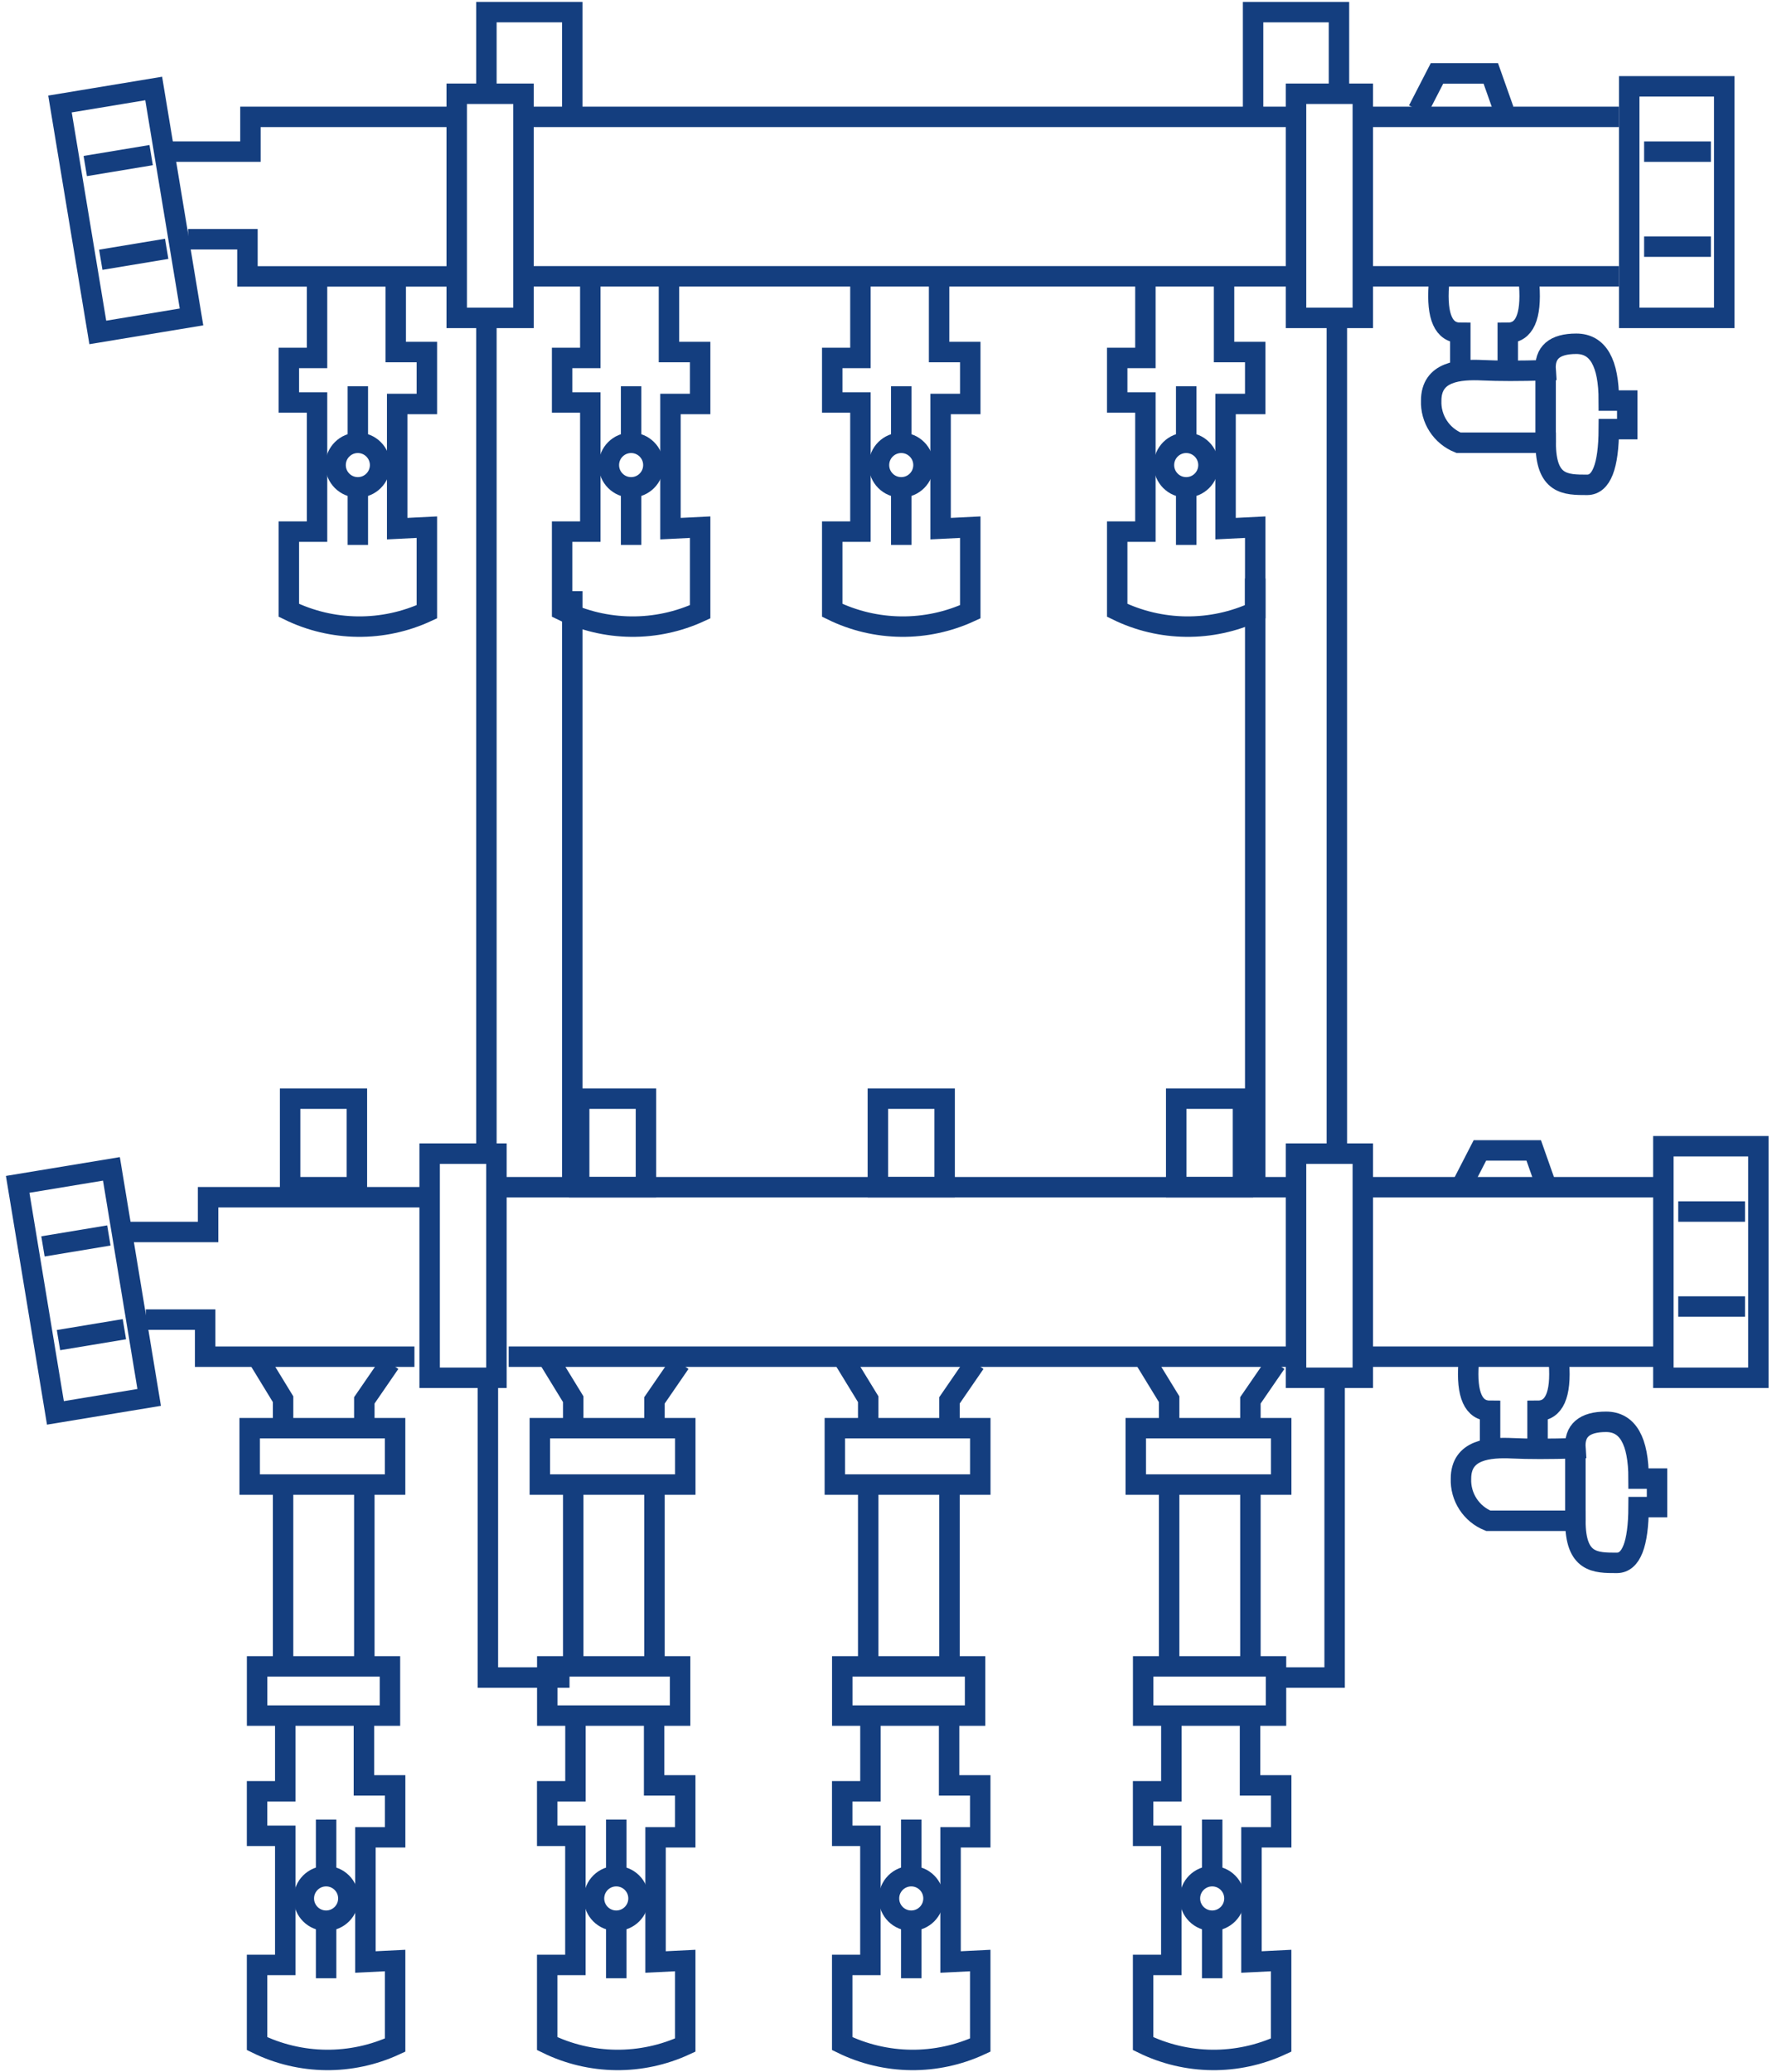 <?xml version="1.0" encoding="UTF-8"?>
<svg xmlns="http://www.w3.org/2000/svg" width="130" height="152" viewBox="0 0 130 152" fill="none">
  <path d="M118.028 29.386H119.382V31.478H118.028C118.015 34.204 117.484 35.567 116.435 35.567C114.858 35.567 113.398 35.567 113.398 32.477H106.998C106.387 32.23 105.867 31.801 105.509 31.247C105.151 30.694 104.972 30.043 104.998 29.385C104.998 27.244 107.053 27.079 108.785 27.16C109.94 27.216 111.476 27.216 113.393 27.16C113.299 25.865 114.048 25.218 115.641 25.218C117.234 25.218 118.029 26.607 118.028 29.386Z" stroke="#143E7F" stroke-width="1.5"></path>
  <path d="M113.393 27.163V32.478" stroke="#143E7F" stroke-width="1.5"></path>
  <path d="M112.19 20.914C112.357 23.247 111.832 24.414 110.615 24.414V27.168" stroke="#143E7F" stroke-width="1.5"></path>
  <path d="M105.557 20.914C105.39 23.247 105.915 24.414 107.132 24.414V27.168" stroke="#143E7F" stroke-width="1.5"></path>
  <path d="M120.212 108.466H121.566V110.558H120.212C120.199 113.286 119.666 114.649 118.612 114.649C117.035 114.649 115.575 114.649 115.575 111.559H109.182C108.571 111.311 108.052 110.882 107.694 110.328C107.336 109.775 107.157 109.125 107.182 108.467C107.182 106.326 109.239 106.161 110.971 106.242C112.124 106.298 113.659 106.298 115.577 106.242C115.485 104.947 116.234 104.3 117.825 104.3C119.416 104.3 120.211 105.688 120.212 108.466Z" stroke="#143E7F" stroke-width="1.5"></path>
  <path d="M115.576 106.244V111.559" stroke="#143E7F" stroke-width="1.5"></path>
  <path d="M114.374 99.994C114.541 102.327 114.016 103.494 112.799 103.494V106.248" stroke="#143E7F" stroke-width="1.5"></path>
  <path d="M107.741 99.994C107.574 102.327 108.099 103.494 109.316 103.494V106.248" stroke="#143E7F" stroke-width="1.5"></path>
  <path d="M43.307 20.706V26.259H41.239V29.525H43.307V38.999H41.239V44.77C42.813 45.54 44.538 45.949 46.29 45.967C48.042 45.986 49.775 45.613 51.365 44.877V38.672L49.188 38.781V29.634H51.365V25.824H49.078V20.706" stroke="#143E7F" stroke-width="1.5"></path>
  <path d="M63.124 20.706V26.259H61.056V29.525H63.124V38.999H61.056V44.77C62.63 45.54 64.355 45.949 66.107 45.967C67.859 45.986 69.592 45.613 71.182 44.877V38.672L69.005 38.781V29.634H71.182V25.824H68.896V20.706" stroke="#143E7F" stroke-width="1.5"></path>
  <path d="M84.03 20.706V26.259H81.962V29.525H84.03V38.999H81.962V44.77C83.536 45.54 85.261 45.949 87.013 45.967C88.765 45.986 90.498 45.613 92.088 44.877V38.672L89.911 38.781V29.634H92.088V25.824H89.801V20.706" stroke="#143E7F" stroke-width="1.5"></path>
  <path d="M23.258 20.706V26.259H21.19V29.525H23.258V38.999H21.19V44.77C22.764 45.54 24.489 45.949 26.241 45.967C27.993 45.986 29.726 45.613 31.316 44.877V38.672L29.139 38.781V29.634H31.316V25.824H29.032V20.706" stroke="#143E7F" stroke-width="1.5"></path>
  <path d="M126.495 6.334H119.526V23.32H126.495V6.334Z" stroke="#143E7F" stroke-width="1.5"></path>
  <path d="M125.516 11.125H120.617" stroke="#143E7F" stroke-width="1.5"></path>
  <path d="M125.516 18.093H120.617" stroke="#143E7F" stroke-width="1.5"></path>
  <path d="M129 84.085H122.031V101.071H129V84.085Z" stroke="#143E7F" stroke-width="1.5"></path>
  <path d="M128.02 88.875H123.121" stroke="#143E7F" stroke-width="1.5"></path>
  <path d="M128.02 95.844H123.121" stroke="#143E7F" stroke-width="1.5"></path>
  <path d="M11.276 6.491L4.401 7.629L7.175 24.387L14.05 23.249L11.276 6.491Z" stroke="#143E7F" stroke-width="1.5"></path>
  <path d="M11.09 11.378L6.255 12.18" stroke="#143E7F" stroke-width="1.5"></path>
  <path d="M12.229 18.253L7.394 19.055" stroke="#143E7F" stroke-width="1.5"></path>
  <path d="M38.405 6.878H33.506V23.32H38.405V6.878Z" stroke="#143E7F" stroke-width="1.5"></path>
  <path d="M99.981 6.878H95.082V23.32H99.981V6.878Z" stroke="#143E7F" stroke-width="1.5"></path>
  <path d="M36.419 84.629H31.52V101.071H36.419V84.629Z" stroke="#143E7F" stroke-width="1.5"></path>
  <path d="M99.981 84.629H95.082V101.071H99.981V84.629Z" stroke="#143E7F" stroke-width="1.5"></path>
  <path d="M35.793 101.582V123.06H41.781" stroke="#143E7F" stroke-width="1.5"></path>
  <path d="M93.993 123.06H97.913V101.582" stroke="#143E7F" stroke-width="1.5"></path>
  <path d="M32.962 8.573H18.372V11.123H12.23" stroke="#143E7F" stroke-width="1.5"></path>
  <path d="M33.507 20.276H18.154V17.55H13.799" stroke="#143E7F" stroke-width="1.5"></path>
  <path d="M8.175 85.745L1.297 86.881L4.066 103.646L10.944 102.51L8.175 85.745Z" stroke="#143E7F" stroke-width="1.501"></path>
  <path d="M7.987 90.63L3.152 91.432" stroke="#143E7F" stroke-width="1.5"></path>
  <path d="M9.126 97.505L4.291 98.307" stroke="#143E7F" stroke-width="1.5"></path>
  <path d="M30.866 87.825H15.266V90.375H9.127" stroke="#143E7F" stroke-width="1.5"></path>
  <path d="M30.404 99.524H15.051V96.802H10.696" stroke="#143E7F" stroke-width="1.5"></path>
  <path d="M104.038 8.075L105.422 5.385H109.37L110.322 8.075" stroke="#143E7F" stroke-width="1.5"></path>
  <path d="M107.182 87.091L108.571 84.391H112.519L113.471 87.091" stroke="#143E7F" stroke-width="1.5"></path>
  <path d="M46.301 35.75C47.203 35.75 47.934 35.019 47.934 34.117C47.934 33.215 47.203 32.484 46.301 32.484C45.399 32.484 44.668 33.215 44.668 34.117C44.668 35.019 45.399 35.75 46.301 35.75Z" stroke="#143E7F" stroke-width="1.5"></path>
  <path d="M46.3 39.974V36.227" stroke="#143E7F" stroke-width="1.5"></path>
  <path d="M46.3 32.485V28.334" stroke="#143E7F" stroke-width="1.5"></path>
  <path d="M26.252 35.75C27.154 35.75 27.885 35.019 27.885 34.117C27.885 33.215 27.154 32.484 26.252 32.484C25.35 32.484 24.619 33.215 24.619 34.117C24.619 35.019 25.35 35.75 26.252 35.75Z" stroke="#143E7F" stroke-width="1.5"></path>
  <path d="M26.252 39.974V36.227" stroke="#143E7F" stroke-width="1.5"></path>
  <path d="M26.252 32.485V28.334" stroke="#143E7F" stroke-width="1.5"></path>
  <path d="M66.118 35.75C67.02 35.75 67.751 35.019 67.751 34.117C67.751 33.215 67.02 32.484 66.118 32.484C65.216 32.484 64.485 33.215 64.485 34.117C64.485 35.019 65.216 35.75 66.118 35.75Z" stroke="#143E7F" stroke-width="1.5"></path>
  <path d="M66.118 39.974V36.227" stroke="#143E7F" stroke-width="1.5"></path>
  <path d="M66.118 32.485V28.334" stroke="#143E7F" stroke-width="1.5"></path>
  <path d="M87.024 35.75C87.926 35.75 88.657 35.019 88.657 34.117C88.657 33.215 87.926 32.484 87.024 32.484C86.122 32.484 85.391 33.215 85.391 34.117C85.391 35.019 86.122 35.75 87.024 35.75Z" stroke="#143E7F" stroke-width="1.5"></path>
  <path d="M87.024 39.974V36.227" stroke="#143E7F" stroke-width="1.5"></path>
  <path d="M87.024 32.485V28.334" stroke="#143E7F" stroke-width="1.5"></path>
  <path d="M63.859 125.853V131.406H61.788V134.672H63.856V144.143H61.788V149.914C63.362 150.683 65.087 151.092 66.839 151.111C68.591 151.129 70.324 150.757 71.914 150.021V143.819L69.737 143.928V134.781H71.914V130.971H69.63V125.853" stroke="#143E7F" stroke-width="1.5"></path>
  <path d="M66.852 140.897C67.754 140.897 68.485 140.166 68.485 139.264C68.485 138.362 67.754 137.631 66.852 137.631C65.95 137.631 65.219 138.362 65.219 139.264C65.219 140.166 65.95 140.897 66.852 140.897Z" stroke="#143E7F" stroke-width="1.5"></path>
  <path d="M66.853 145.12V141.374" stroke="#143E7F" stroke-width="1.5"></path>
  <path d="M66.853 137.63V133.479" stroke="#143E7F" stroke-width="1.5"></path>
  <path d="M71.536 122.242H61.791V125.851H71.536V122.242Z" stroke="#143E7F" stroke-width="1.5"></path>
  <path d="M71.917 104.768H61.247V108.902H71.917V104.768Z" stroke="#143E7F" stroke-width="1.5"></path>
  <path d="M63.695 122.243V108.9" stroke="#143E7F" stroke-width="1.5"></path>
  <path d="M69.657 122.243V108.9" stroke="#143E7F" stroke-width="1.5"></path>
  <path d="M63.695 104.766V102.642L61.787 99.522" stroke="#143E7F" stroke-width="1.5"></path>
  <path d="M69.657 104.301V102.726L71.534 99.996" stroke="#143E7F" stroke-width="1.5"></path>
  <path d="M42.218 125.853V131.406H40.145V134.672H42.213V144.143H40.145V149.914C41.719 150.683 43.444 151.092 45.196 151.111C46.948 151.129 48.681 150.757 50.271 150.021V143.819L48.094 143.928V134.781H50.271V130.971H47.989V125.853" stroke="#143E7F" stroke-width="1.5"></path>
  <path d="M45.211 140.897C46.113 140.897 46.844 140.166 46.844 139.264C46.844 138.362 46.113 137.631 45.211 137.631C44.309 137.631 43.578 138.362 43.578 139.264C43.578 140.166 44.309 140.897 45.211 140.897Z" stroke="#143E7F" stroke-width="1.5"></path>
  <path d="M45.212 145.12V141.374" stroke="#143E7F" stroke-width="1.5"></path>
  <path d="M45.212 137.63V133.479" stroke="#143E7F" stroke-width="1.5"></path>
  <path d="M49.895 122.242H40.15V125.851H49.895V122.242Z" stroke="#143E7F" stroke-width="1.5"></path>
  <path d="M50.274 104.768H39.604V108.902H50.274V104.768Z" stroke="#143E7F" stroke-width="1.5"></path>
  <path d="M42.054 122.243V108.9" stroke="#143E7F" stroke-width="1.5"></path>
  <path d="M48.015 122.243V108.9" stroke="#143E7F" stroke-width="1.5"></path>
  <path d="M42.054 104.766V102.642L40.144 99.522" stroke="#143E7F" stroke-width="1.5"></path>
  <path d="M48.015 104.301V102.726L49.892 99.996" stroke="#143E7F" stroke-width="1.5"></path>
  <path d="M20.928 125.853V131.406H18.86V134.672H20.928V144.143H18.86V149.914C20.434 150.683 22.16 151.092 23.912 151.111C25.664 151.129 27.398 150.757 28.988 150.021V143.819L26.808 143.928V134.781H28.989V130.971H26.699V125.853" stroke="#143E7F" stroke-width="1.5"></path>
  <path d="M23.924 140.897C24.826 140.897 25.557 140.166 25.557 139.264C25.557 138.362 24.826 137.631 23.924 137.631C23.022 137.631 22.291 138.362 22.291 139.264C22.291 140.166 23.022 140.897 23.924 140.897Z" stroke="#143E7F" stroke-width="1.5"></path>
  <path d="M23.924 145.12V141.374" stroke="#143E7F" stroke-width="1.5"></path>
  <path d="M23.924 137.63V133.479" stroke="#143E7F" stroke-width="1.5"></path>
  <path d="M28.608 122.242H18.863V125.851H28.608V122.242Z" stroke="#143E7F" stroke-width="1.5"></path>
  <path d="M28.986 104.768H18.316V108.902H28.986V104.768Z" stroke="#143E7F" stroke-width="1.5"></path>
  <path d="M20.766 122.243V108.9" stroke="#143E7F" stroke-width="1.5"></path>
  <path d="M26.728 122.243V108.9" stroke="#143E7F" stroke-width="1.5"></path>
  <path d="M20.767 104.766V102.642L18.862 99.522" stroke="#143E7F" stroke-width="1.5"></path>
  <path d="M26.728 104.301V102.726L28.605 99.996" stroke="#143E7F" stroke-width="1.5"></path>
  <path d="M85.935 125.853V131.406H83.863V134.672H85.931V144.143H83.863V149.914C85.437 150.683 87.162 151.092 88.914 151.111C90.666 151.129 92.4 150.757 93.989 150.021V143.819L91.812 143.928V134.781H93.993V130.971H91.706V125.853" stroke="#143E7F" stroke-width="1.5"></path>
  <path d="M88.93 140.897C89.832 140.897 90.563 140.166 90.563 139.264C90.563 138.362 89.832 137.631 88.93 137.631C88.028 137.631 87.297 138.362 87.297 139.264C87.297 140.166 88.028 140.897 88.93 140.897Z" stroke="#143E7F" stroke-width="1.5"></path>
  <path d="M88.93 145.12V141.374" stroke="#143E7F" stroke-width="1.5"></path>
  <path d="M88.93 137.63V133.479" stroke="#143E7F" stroke-width="1.5"></path>
  <path d="M93.612 122.242H83.867V125.851H93.612V122.242Z" stroke="#143E7F" stroke-width="1.5"></path>
  <path d="M93.993 104.768H83.323V108.902H93.993V104.768Z" stroke="#143E7F" stroke-width="1.5"></path>
  <path d="M85.772 122.243V108.9" stroke="#143E7F" stroke-width="1.5"></path>
  <path d="M91.734 122.243V108.9" stroke="#143E7F" stroke-width="1.5"></path>
  <path d="M85.772 104.766V102.642L83.863 99.522" stroke="#143E7F" stroke-width="1.5"></path>
  <path d="M91.734 104.301V102.726L93.611 99.996" stroke="#143E7F" stroke-width="1.5"></path>
  <path d="M69.302 80.594H64.403V87.09H69.302V80.594Z" stroke="#143E7F" stroke-width="1.5"></path>
  <path d="M91.19 80.594H86.291V87.09H91.19V80.594Z" stroke="#143E7F" stroke-width="1.5"></path>
  <path d="M47.389 80.594H42.49V87.09H47.389V80.594Z" stroke="#143E7F" stroke-width="1.5"></path>
  <path d="M26.183 80.594H21.284V87.09H26.183V80.594Z" stroke="#143E7F" stroke-width="1.5"></path>
  <path d="M35.684 6.742V0.889H41.984V8.889" stroke="#143E7F" stroke-width="1.5"></path>
  <path d="M91.931 8.348V0.89H98.231V6.525" stroke="#143E7F" stroke-width="1.5"></path>
  <path d="M38.951 8.573H95.083" stroke="#143E7F" stroke-width="1.5"></path>
  <path d="M38.951 20.27H95.083" stroke="#143E7F" stroke-width="1.5"></path>
  <path d="M37.318 99.523H95.083" stroke="#143E7F" stroke-width="1.5"></path>
  <path d="M36.419 87.091H95.082" stroke="#143E7F" stroke-width="1.5"></path>
  <path d="M100.431 99.523H121.418" stroke="#143E7F" stroke-width="1.5"></path>
  <path d="M99.533 87.091H121.418" stroke="#143E7F" stroke-width="1.5"></path>
  <path d="M99.982 8.573H118.764" stroke="#143E7F" stroke-width="1.5"></path>
  <path d="M99.982 20.27H118.764" stroke="#143E7F" stroke-width="1.5"></path>
  <path d="M35.684 23.856V84.628" stroke="#143E7F" stroke-width="1.5"></path>
  <path d="M92.088 42.438V86.555" stroke="#143E7F" stroke-width="1.5"></path>
  <path d="M41.985 43.365V87.091" stroke="#143E7F" stroke-width="1.5"></path>
  <path d="M98.076 23.319V84.084" stroke="#143E7F" stroke-width="1.5"></path>
</svg>
